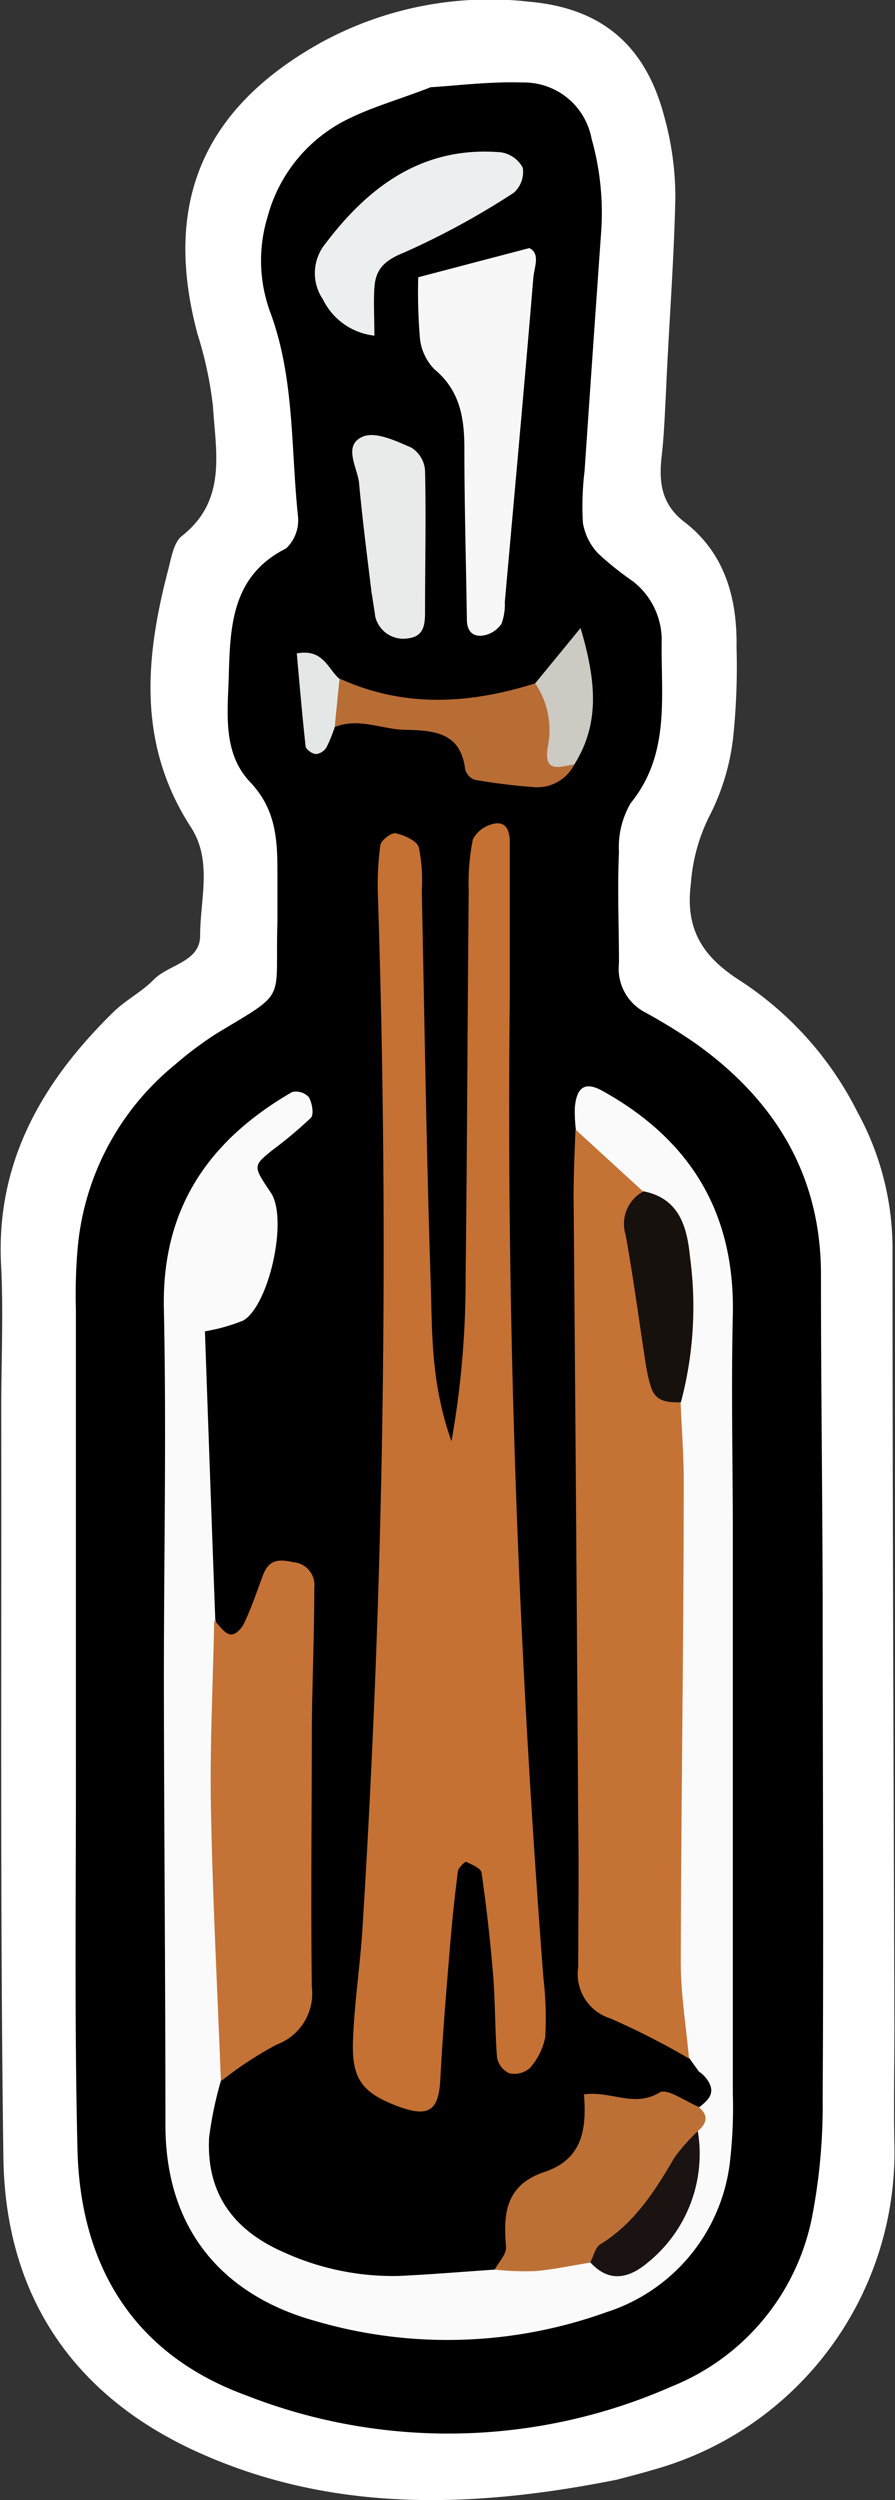 <svg xmlns="http://www.w3.org/2000/svg" viewBox="0 0 57.78 161.23"><rect x="0" y="0" width="57.78" height="161.23" fill="#333333" stroke="none"/><title>bottle</title><g id="Layer_2" data-name="Layer 2"><g id="Layer_1-2" data-name="Layer 1"><path d="M39.82,159.92c-9.23,1.84-18.4,2.18-27.19-1.84C4.62,154.41.35,147.93.22,139.19,0,123.08.11,107,.08,90.86c0-3,.14-6.07,0-9.09-.41-6.77,2.64-12,7.24-16.5.79-.78,1.84-1.3,2.6-2.09,1-1,3-1.14,3-2.84,0-2.35.81-4.83-.6-7C8.86,48,9.37,42.42,10.86,36.74c.2-.76.35-1.76.89-2.18,2.91-2.29,2.18-5.4,2-8.34a24.44,24.44,0,0,0-1-4.68c-2.27-8.5.4-14.59,8-18.81A22.72,22.72,0,0,1,34.16.11c4.7.41,7.54,2.83,8.74,7.47a19.35,19.35,0,0,1,.7,5.17C43.51,16.9,43.18,21,43,25.17c-.08,1.44-.12,2.88-.29,4.3-.18,1.66,0,3.06,1.47,4.19,2.61,2,3.42,4.91,3.37,8.08a43.66,43.66,0,0,1-.21,5.73,14.69,14.69,0,0,1-1.46,5A11.59,11.59,0,0,0,44.6,57c-.37,2.9.73,4.69,3.19,6.25a21.76,21.76,0,0,1,7.57,8.48,18.31,18.31,0,0,1,2.26,8.68c0,16.75.07,33.49.12,50.24,0,2.55-.05,5.1,0,7.65a21.26,21.26,0,0,1-15.64,21c-.76.23-1.54.42-2.31.63" fill="#fff"/><path d="M27.75,5.63c1.59-.09,3.81-.38,6-.31a4.44,4.44,0,0,1,4.44,3.62,17.57,17.57,0,0,1,.61,6.15q-.54,7.64-1.06,15.28a18.69,18.69,0,0,0-.11,3.34,3.77,3.77,0,0,0,1,2,20.47,20.47,0,0,0,2.23,1.78,4.81,4.81,0,0,1,1.86,3.76c-.07,3.6.59,7.35-2,10.54a5.6,5.6,0,0,0-.76,3.16c-.11,2.38,0,4.78,0,7.17a3.17,3.17,0,0,0,1.69,3.17,36.56,36.56,0,0,1,3.25,2C50,70.92,53,75.76,53,82.19c0,6.86.09,13.72.11,20.58,0,10.84.07,21.69,0,32.53a37.83,37.83,0,0,1-.67,7.6,14.88,14.88,0,0,1-9.06,11,35.78,35.78,0,0,1-27.52.57C8.62,151.82,5.16,146.11,5,138.55c-.2-8.29-.09-16.58-.1-24.88q0-14.6,0-29.19A34.75,34.75,0,0,1,5,80.66a17.22,17.22,0,0,1,6.3-12,23.49,23.49,0,0,1,2.67-2c4.65-2.8,3.78-1.94,3.94-7.15,0-1.12,0-2.23,0-3.35,0-2.09-.13-4-1.75-5.71-1.81-1.89-1.46-4.51-1.39-6.86.09-3.17.18-6.46,3.7-8.22a2.5,2.5,0,0,0,.77-2.05c-.47-4.42-.21-8.95-1.81-13.23A9.64,9.64,0,0,1,17.27,14a9.86,9.86,0,0,1,5.38-6.41c1.43-.69,3-1.14,5.1-1.94" fill="#010000"/><path d="M29.14,93a59.91,59.91,0,0,0,.92-10.66c.1-8.3.12-16.6.2-24.9a14.14,14.14,0,0,1,.27-3.32,2,2,0,0,1,1.38-1c.8-.16,1,.51,1,1.21,0,3.36,0,6.71,0,10.06-.23,21.09.56,42.14,2.17,63.16a22.33,22.33,0,0,1,.12,3.83,4.2,4.2,0,0,1-1,2,1.53,1.53,0,0,1-1.32.33,1.41,1.41,0,0,1-.79-1c-.14-1.75-.11-3.51-.25-5.26-.18-2.23-.43-4.44-.75-6.65,0-.29-.62-.55-1-.73-.08,0-.5.38-.53.61-.2,1.58-.37,3.17-.5,4.76-.24,2.86-.48,5.73-.63,8.6-.1,2-.66,2.58-2.74,1.8-2.38-.89-3-1.83-2.9-4.31s.46-4.77.61-7.16q2.08-33.25,1-66.55a18.49,18.49,0,0,1,.16-3.33c.05-.31.71-.81,1-.75.55.13,1.35.48,1.48.91a11.14,11.14,0,0,1,.19,2.84c.18,8.46.3,16.92.58,25.37.1,3.15,0,6.36,1.36,10.16" fill="#c47133"/><path d="M14.26,134.2a23.7,23.7,0,0,0-.76,3.65c-.19,3.61,1.58,6,4.86,7.42a17,17,0,0,0,7.41,1.51c2.06-.1,4.12-.27,6.18-.41,2.06-.65,4-2,6.33-1.13,4.82.09,5.17-3.62,5.92-7a4.46,4.46,0,0,1,.94-2.34c.56-.44,1.08-.9.57-1.7a2,2,0,0,0-.59-.6l-.64-.89a7.59,7.59,0,0,1-1.9-5.72c.19-12.11-.26-24.21.34-36.31.18-4.36,2-8.93-1.63-12.8-1.72-1.39-3.66-2.6-4.11-5a9.79,9.79,0,0,1-.07-1.43c.11-1.37.68-1.7,1.76-1.11,5.68,3.14,8.58,7.85,8.44,14.44-.11,4.78,0,9.56,0,14.34q0,17.94,0,35.87a30.66,30.66,0,0,1-.17,4.29,11.58,11.58,0,0,1-8,9.84,30.31,30.31,0,0,1-18.83.55c-5.15-1.43-9.63-5.17-9.63-12.64,0-9.56-.09-19.13-.1-28.7,0-8,.17-15.94,0-23.91-.15-6.51,2.91-10.89,8.29-14a1.15,1.15,0,0,1,1.07.34c.21.36.34,1.11.13,1.33a27.06,27.06,0,0,1-2.52,2.11c-1.22,1-1.22,1-.07,2.71s-.13,7.33-1.79,8.26a11.94,11.94,0,0,1-2.46.69c.22,6.24.44,12.44.67,18.64A15.62,15.62,0,0,1,15,112.39c-.76,7.26,1.16,14.6-.76,21.81" fill="#f9faf9"/><path d="M37.18,72.87l4.37,4c.81,4.53.81,9.21,2.39,13.6.07,1.73.21,3.47.2,5.2,0,10.31-.17,20.63-.19,30.94,0,2,.35,4.1.53,6.15a48.55,48.55,0,0,0-5.08-2.59,3,3,0,0,1-2.07-3.32c0-3,.05-6.06,0-9.09q-.13-20.34-.3-40.67c0-1.4.07-2.79.12-4.19" fill="#c57235"/><path d="M14.26,134.2c-.22-5.83-.53-11.65-.64-17.48-.08-4.07.13-8.15.21-12.22.33.32.63.81,1,.9s.79-.4.94-.74c.48-1,.82-2.06,1.22-3.1s1.09-1,1.94-.81a1.47,1.47,0,0,1,1.36,1.63c0,3-.13,6-.16,9.06,0,5.56-.07,11.13,0,16.69a3.51,3.51,0,0,1-2.27,3.73,23.81,23.81,0,0,0-3.57,2.34" fill="#c47235"/><path d="M27,17.88,34.17,16c.74.35.31,1.25.26,1.93-.58,7-1.22,13.94-1.84,20.9a3.66,3.66,0,0,1-.21,1.39,1.77,1.77,0,0,1-1.06.74c-.7.16-1.17-.15-1.18-1-.05-3.65-.16-7.31-.16-11,0-2-.27-3.76-1.94-5.15a3.34,3.34,0,0,1-.93-2A35.67,35.67,0,0,1,27,17.88" fill="#f7f7f7"/><path d="M45.14,135.92c.65.55.45,1.05-.09,1.52-1.1,3.82-2.95,7-6.95,8.48-1.2.19-2.38.45-3.58.55a18.55,18.55,0,0,1-2.58-.1c.26-.49.77-1,.73-1.47-.2-2.18,0-4,2.49-4.83s2.71-2.83,2.54-5c1.74-.24,3.24.87,4.88-.12.49-.3,1.69.59,2.56.94" fill="#bd7035"/><path d="M24.22,21.65a4.2,4.2,0,0,1-3.37-2.34,3,3,0,0,1,.16-3.6c2.83-3.74,6.33-6.3,11.31-5.89a1.92,1.92,0,0,1,1.43,1,1.79,1.79,0,0,1-.58,1.61,50.21,50.21,0,0,1-7.09,3.86c-1.27.51-1.84,1.08-1.91,2.28-.06.95,0,1.9,0,3.1" fill="#ebefef"/><path d="M37.08,49.3a2.69,2.69,0,0,1-2.75,1.45c-1.24-.09-2.47-.25-3.69-.46a1,1,0,0,1-.61-.67c-.28-2.34-1.93-2.51-3.78-2.55-1.55,0-3.06-.82-4.64-.18-1.36-1.19-1.37-2.24.31-3.13,4.16,1.9,8.39,1.65,12.63.31,2.32,1,1.57,3.54,2.53,5.23" fill="#b86d35"/><path d="M24,38.34c-.21-1.8-.57-4.49-.82-7.19-.1-1-1.08-2.44.26-3,.83-.33,2.13.29,3.12.72a1.9,1.9,0,0,1,.88,1.46c.07,3,0,6.06,0,9.09,0,.84-.05,1.63-1.11,1.75a1.86,1.86,0,0,1-2.12-1.48c0-.15-.05-.31-.2-1.37" fill="#e9ebeb"/><path d="M37.08,49.3c-.9.12-2,.63-1.72-1.12a5.35,5.35,0,0,0-.81-4.11l2.93-3.57c1,3.39,1.27,6.13-.4,8.8" fill="#cdc9c3"/><path d="M21.92,43.76c-.1,1-.21,2.08-.31,3.13a9.31,9.31,0,0,1-.53,1.3.9.9,0,0,1-.67.44c-.24,0-.65-.29-.68-.49-.22-2-.39-4-.57-6,1.71-.32,2,1,2.76,1.65" fill="#e3e8e7"/><path d="M45.12,133.62l.6.6-.6-.6" fill="#bd7035"/><path d="M43.94,90.44c-.79,0-1.61,0-1.92-1a10.64,10.64,0,0,1-.32-1.38c-.43-2.81-.81-5.62-1.31-8.42a2.37,2.37,0,0,1,1.16-2.81c2.35.47,2.81,2.36,3,4.26a24,24,0,0,1-.59,9.34" fill="#17110e"/><path d="M38.1,145.92c.22-.4.33-1,.67-1.19,2.2-1.36,3.51-3.43,4.77-5.58a12.09,12.09,0,0,1,1.51-1.71,9,9,0,0,1-3.2,8.45c-1.17,1-2.49,1.4-3.75,0" fill="#1a1312"/></g></g></svg>